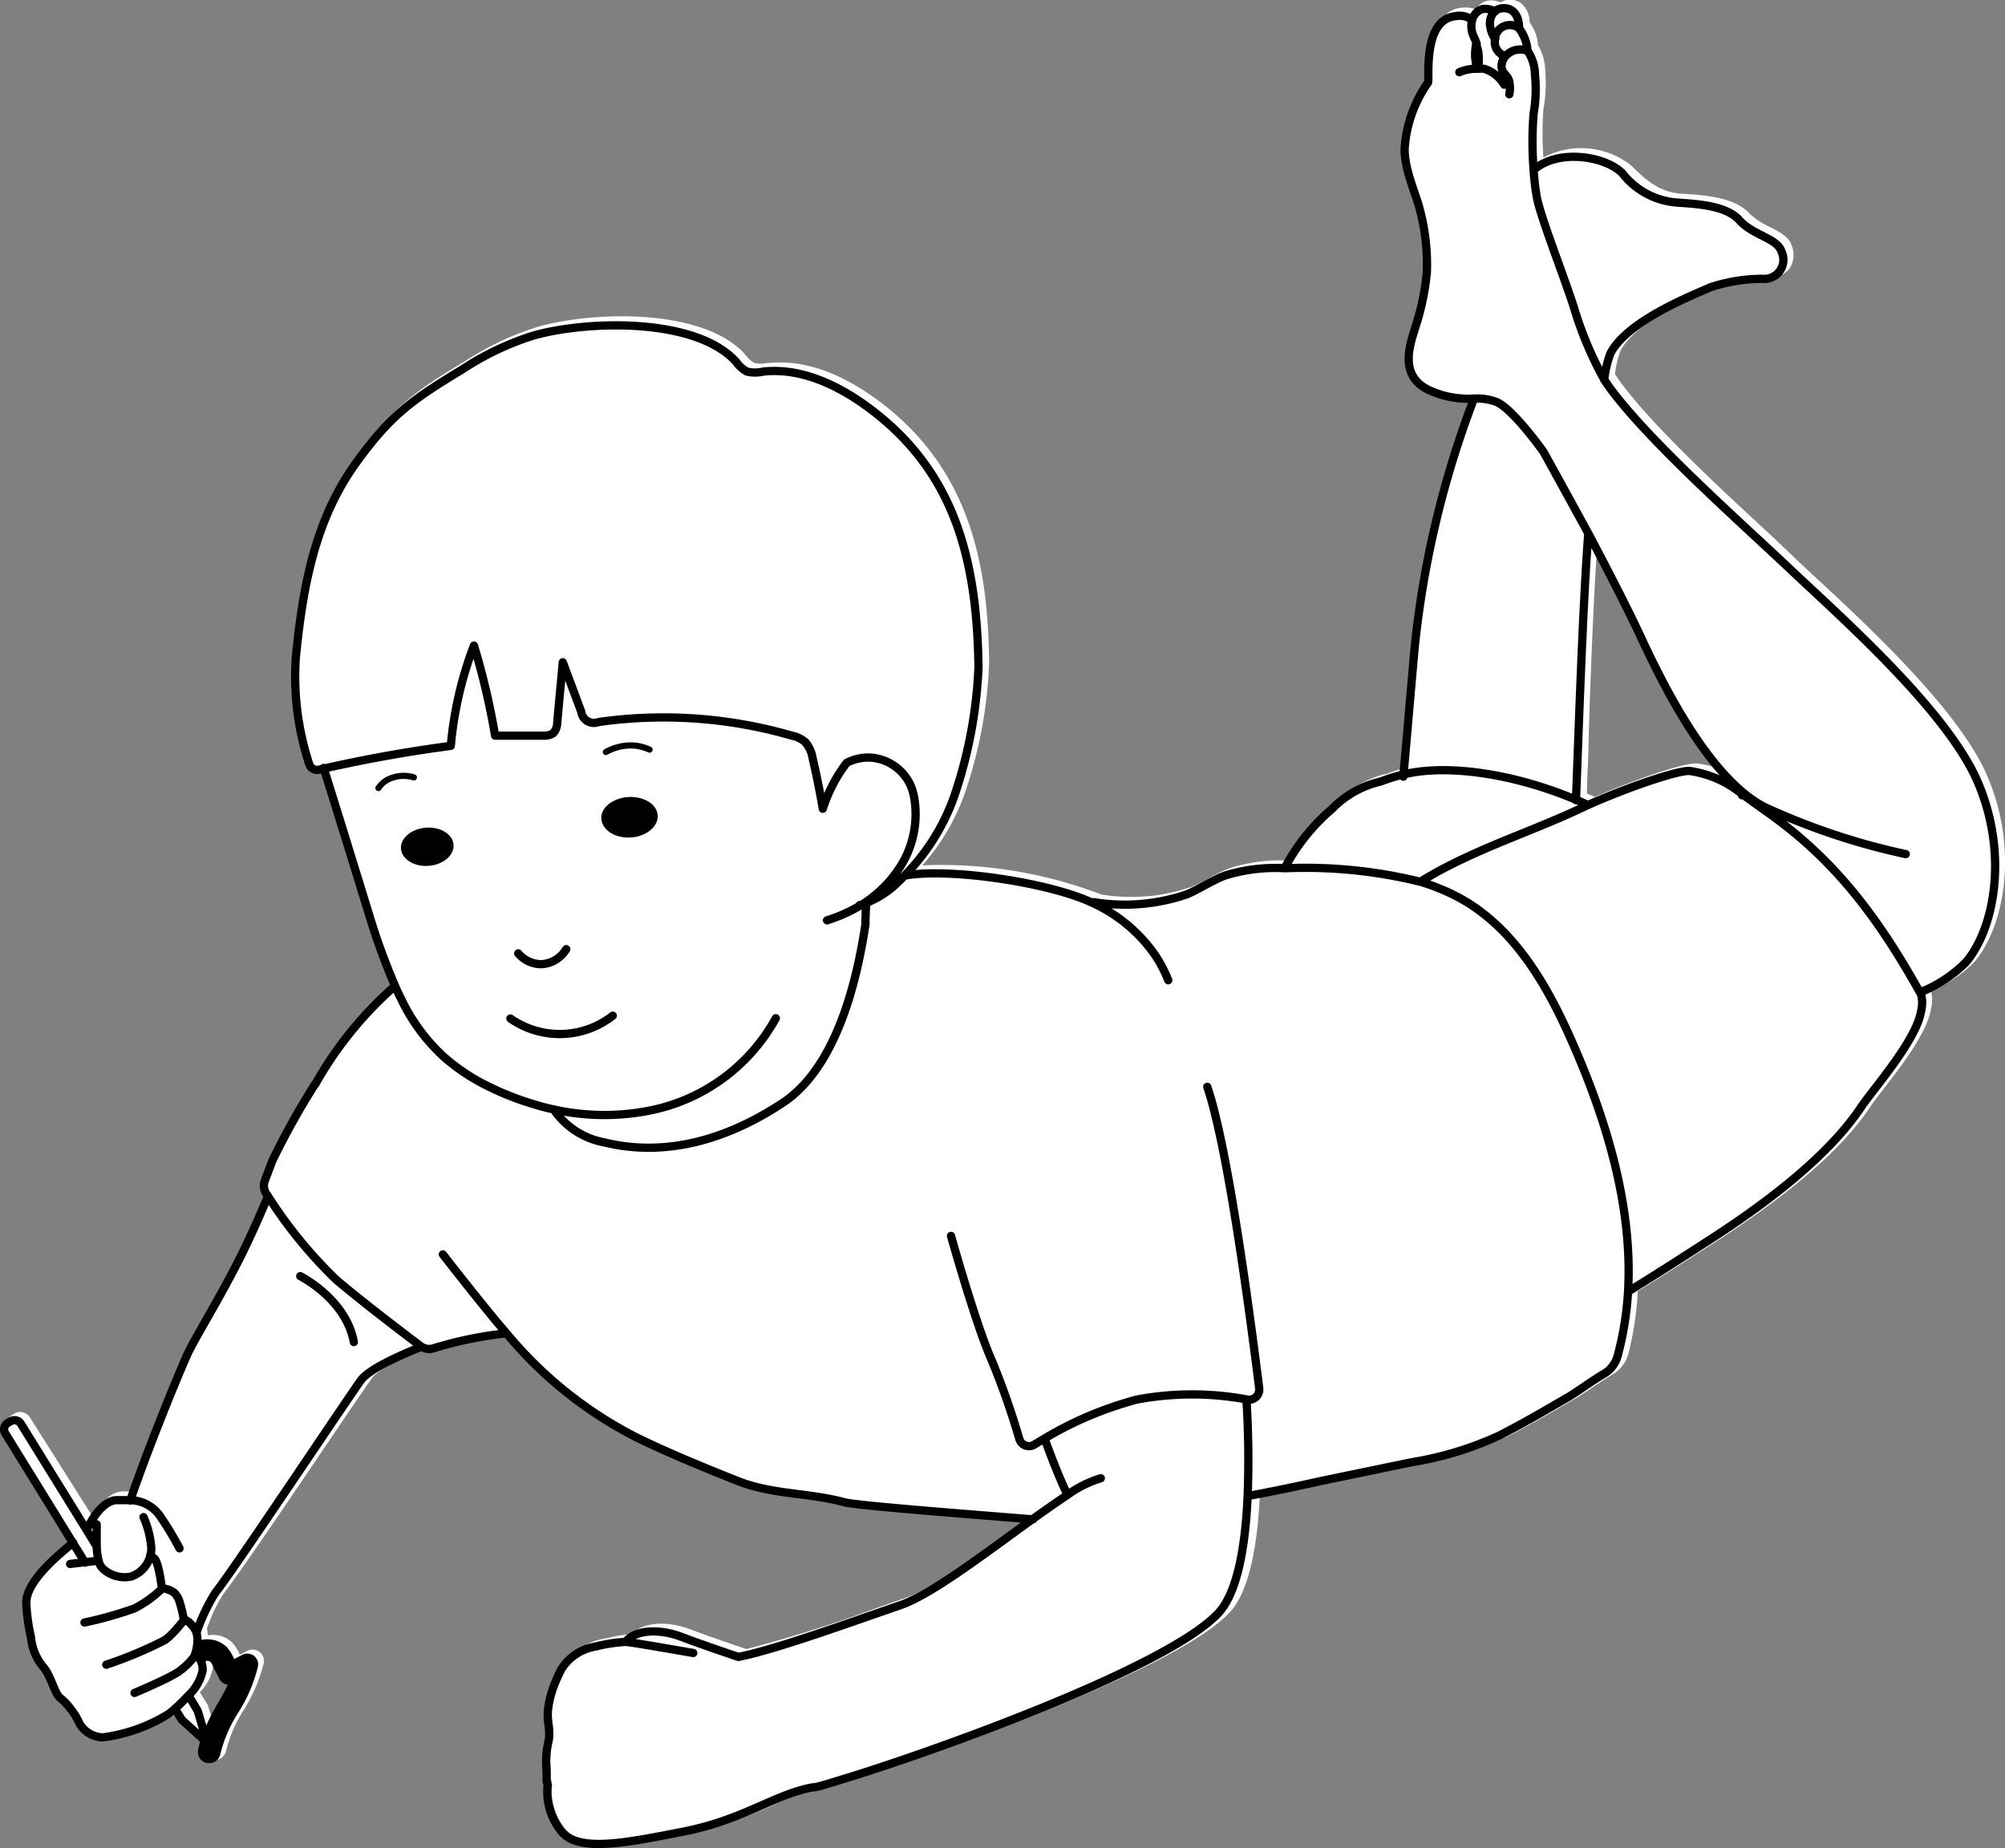 <svg xmlns="http://www.w3.org/2000/svg" viewBox="0 0 133.56 123.09"><rect x="0" y="0" width="133.56" height="123.09" fill="#808080" stroke="none"/><defs><style>.cls-1{fill:#fff;}.cls-2,.cls-3{fill:none;stroke:#000;stroke-linecap:round;stroke-linejoin:round;}.cls-2{stroke-width:0.55px;}.cls-3{stroke-width:0.41px;}</style></defs><g id="レイヤー_2" data-name="レイヤー 2"><g id="デザイン"><path class="cls-1" d="M132.39,51.71c-1.85-4.34-7.8-9.87-11.36-13.17-.43-.39-.82-.76-1.17-1.09L118,35.68c-3.5-3.23-8.28-7.65-10.29-10.56,0-.06-.09-.12-.13-.19a6.36,6.36,0,0,1,.37-1.58c1-1.87,4.5-3.4,6-4.06l.5-.22a7.69,7.69,0,0,1,2.62-.48l.79-.06a1.73,1.73,0,0,0,1.38-.7,1.66,1.66,0,0,0,.11-1.48c-.19-.59-.8-.9-1.45-1.23a4.85,4.85,0,0,1-1.4-.94c-.94-1-2.79-1.17-4.27-1.27h-.12c-1.29-.09-2.12-.54-3.43-1.87a5.38,5.38,0,0,0-5.87-.55,23,23,0,0,1,0-3.18,10.21,10.21,0,0,0,.12-2.65A3.39,3.39,0,0,0,102.45,3a2.9,2.9,0,0,0-.56-1.52,1.59,1.59,0,0,0-.63-1.31,1.23,1.23,0,0,0-1.11-.11l-.2.1a1.49,1.49,0,0,0-.82-.12,1.09,1.09,0,0,0-.8.59,2,2,0,0,0-1-.11c-2,.23-2,3-2,4.22a4,4,0,0,1,0,.41,2.94,2.94,0,0,1-.21.36A7.56,7.56,0,0,0,93.7,9.44a9.05,9.05,0,0,0,.73,3.39c.12.36.24.68.3.93a14.42,14.42,0,0,1,.47,4.06,16.39,16.39,0,0,1-.74,3.56l-.11.35c-.32,1-1,3.18,1.09,4.21a6.1,6.1,0,0,0,2.71.61A64.3,64.3,0,0,0,94.34,42.9c-.33,3.73-.56,6.38-.73,8.24a11.64,11.64,0,0,0-1.3.43l-.11,0A7.09,7.09,0,0,0,89,53.45a13.57,13.57,0,0,0-3.14,3.87,11.22,11.22,0,0,0-3.93.5,10.5,10.5,0,0,0-1.43.69,11.86,11.86,0,0,1-1.13.56,12.32,12.32,0,0,1-6,.51,29.85,29.85,0,0,0-11.93-1.94l.23-.27a14.43,14.43,0,0,0,2.62-4.6,29.9,29.9,0,0,0,1.6-8.65c-.08-5.94-1-12.65-7.29-17.37C56,24.8,53.49,23.94,51.2,24.18l-.13,0a1.8,1.8,0,0,1-.81,0,1.93,1.93,0,0,1-.6-.54c-2.6-3-9.65-3-13.74-1.9A19.16,19.16,0,0,0,31.07,24c-3.35,2-4.83,3.07-7.1,6.16-2.73,3.71-3.64,8-4.17,13.19a19.3,19.3,0,0,0,.91,7.27.82.82,0,0,0,1,.55h.09l3,9.6a47.28,47.28,0,0,0,1.6,4.55,25.66,25.66,0,0,0-5.15,6.48h0A49,49,0,0,0,18.3,77l-.49,1.32a1.24,1.24,0,0,0,.11,1.11l0,0c-.41,1-.77,1.8-1.13,2.56-.92,2-2,3.92-2.89,5.47-.59,1-1.06,1.85-1.29,2.37-1.07,2.41-3,7.41-3.73,9.51H8.18c-.8,0-1.56.84-2,1.69L2,94.42a.77.77,0,0,0-1.07-.25l-.18.11a.77.77,0,0,0-.25,1.07l4.41,7.14c-1.46,1.19-3,2.69-3,4.05a6.31,6.31,0,0,0,.22,1.79,2,2,0,0,1,.09.5A3.89,3.89,0,0,0,3.07,111a4.08,4.08,0,0,1,.56,1.06,2.53,2.53,0,0,0,.64,1.06,3.59,3.59,0,0,1,.63.68,4.22,4.22,0,0,1,.53.87,2.11,2.11,0,0,0,1.78,1.11,11.16,11.16,0,0,0,4.57-1.62L12,114l.28.44a.1.1,0,0,0,.05.06l1.38,1.26c-.05.2-.1.39-.13.58a.73.73,0,0,0,.12.57.81.81,0,0,0,.48.31.77.77,0,0,0,.88-.61,9.07,9.07,0,0,1,1.18-2.72,10.84,10.84,0,0,0,1.33-3.12.76.76,0,0,0-1.1-.81l-.49.26-.07-.15a2.46,2.46,0,0,0-.45-.67,1.83,1.83,0,0,0-1.62-.47,1.73,1.73,0,0,0-.06-.47l.21-.53A8.87,8.87,0,0,1,15,106c.22-.28.57-.77,1.11-1.53,1.48-2.1,3.88-5.65,5.81-8.5,1.29-1.9,2.4-3.54,2.83-4.14.25-.36,1.1-1,3.7-2.06a1.24,1.24,0,0,0,1,.1,26.62,26.62,0,0,1,4.66-1,27.25,27.25,0,0,0,8.8,6.92c2.08,1,4.26,1.89,6.42,2.75a17.37,17.37,0,0,0,4.23.95,24.85,24.85,0,0,1,3.09.56c.69.19,5.55.59,11.87,1.09l-.87.63c-2.6,1.89-5.54,4-7.27,4.64l-1.66.58a92.32,92.32,0,0,1-9,2.85c-.75-.25-2.47-.84-3.75-1.32-1.59-.6-3.17-.46-3.91.33a8.21,8.21,0,0,0-1.45.22l-.43.09a3.63,3.63,0,0,0-2.48,1.67c-.13.25-.26.54-.39.85a6.84,6.84,0,0,0-.51,1.87,4.29,4.29,0,0,0,0,1.16,2.7,2.7,0,0,1,0,1.09,6.38,6.38,0,0,0-.11,1.92c0,.18,0,.36,0,.51s0,.29.06.41a.53.53,0,0,1,0,.13c0,.1,0,.22,0,.34a4.18,4.18,0,0,0,.9,2.7,3.16,3.16,0,0,0,2.78,1,31.5,31.5,0,0,0,5.43-.77l.25,0,.68-.14.82-.21a29.77,29.77,0,0,0,3.89-1.45,15.14,15.14,0,0,1,3.23-1.14c.4-.08,1.2-.31,1.8-.49,5.55-1.66,21.87-7.4,25.39-11.22,1.14-1.23,1.81-3.84,2-7.76,1.6-.3,3.21-.63,4.64-.93l6-1.24a23,23,0,0,0,5.9-1.8c1.41-.73,2.32-1.26,3.48-1.93l1-.58c.31-.18.68-.43,1.07-.69s.93-.63,1.39-.9a2.31,2.31,0,0,0,1.07-1.38A21.82,21.82,0,0,0,109.1,86c1.74-1.07,3.49-2.2,5.05-3.2,5.16-3.32,8.58-6.29,10.43-9.07.2-.3.52-.72.9-1.21,1.22-1.58,2.88-3.74,3.15-5.31a2.58,2.58,0,0,0,0-1.2,8.69,8.69,0,0,0,2.9-1.95C133.52,61.7,134.48,56.6,132.39,51.71Zm-26-15.44c1,1.87,2.19,4.21,3,6A38.57,38.57,0,0,0,115,51.4a6.91,6.91,0,0,0-1.88-.54c-.89-.15-4.93,1.36-6.88,2.22l-.53-.23c0-.73.06-1.62.09-2.61C105.9,46.17,106.13,40.17,106.4,36.27ZM13.81,113.52l-.5-.81a3,3,0,0,0,.88-1.69,1.9,1.9,0,0,0-.1-.61.33.33,0,0,1,.31,0,1.06,1.06,0,0,1,.17.28l.41.83a.77.77,0,0,0,.45.38.27.27,0,0,0,.12,0c-.19.39-.41.78-.62,1.16s-.55,1-.79,1.49l-.3-1Z"/><path id="text" d="M16.73,110.49a.49.49,0,0,0-.51,0l-.74.39-.19-.39a2.36,2.36,0,0,0-.4-.61,1.59,1.59,0,0,0-1.65-.31l-.08,0a2.85,2.85,0,0,1-.15.64v0a.76.76,0,0,1,.34.31.76.76,0,0,1,.23-.13.62.62,0,0,1,.64.09,1.49,1.49,0,0,1,.22.36c.09.19.18.38.28.56l.13.27a.51.51,0,0,0,.28.24.48.48,0,0,0,.37,0l.16-.08a15.06,15.06,0,0,1-.87,1.69,13.55,13.55,0,0,0-1.07,2.2v0a.09.09,0,0,1-.06.11,5,5,0,0,0-.19.76.46.46,0,0,0,.38.55h.09a.47.47,0,0,0,.47-.39,9.37,9.37,0,0,1,1.2-2.8,10,10,0,0,0,1.3-3A.47.47,0,0,0,16.73,110.49Z"/><path id="path" class="cls-2" d="M51.68,67.82A12.32,12.32,0,0,1,43.13,74a15.56,15.56,0,0,1-6.23-.1c-.43-.09-.85-.2-1.27-.33a18.8,18.8,0,0,1-3.1-1.21,13.11,13.11,0,0,1-3-2,12.53,12.53,0,0,1-2.81-3.83c-.14-.27-.27-.55-.39-.83A44,44,0,0,1,24.61,61q-1.51-4.92-3.05-9.85m35.7,9.14.45-.15a6.42,6.42,0,0,0,2.16-1.43c.15-.14.3-.3.45-.45s.47-.51.7-.78a14.18,14.18,0,0,0,2.57-4.52,30.4,30.4,0,0,0,1.59-8.54c-.1-7.07-1.54-12.91-7.18-17.16-2.07-1.56-4.59-2.79-7.16-2.51a2.31,2.31,0,0,1-1.08,0,1.92,1.92,0,0,1-.69-.61c-2.59-2.95-9.68-2.84-13.47-1.81a19,19,0,0,0-4.78,2.26c-3.3,2-4.74,3-7,6.1-2.83,3.85-3.63,8.29-4.11,13.05a18.7,18.7,0,0,0,.89,7.16.56.56,0,0,0,.65.37l.33-.08q4.2-.95,8.45-1.51A24.84,24.84,0,0,1,31.57,43a48.11,48.11,0,0,1,1.41,6l3.22,0a1.11,1.11,0,0,0,.65-.16,1.06,1.06,0,0,0,.27-.73c.12-1.34.25-2.68.37-4l1.23,3.3a.85.85,0,0,0,1.16.68A30.75,30.75,0,0,1,52.75,49a1.9,1.9,0,0,1,.89.43,2.12,2.12,0,0,1,.49,1.06c.26,1.12.49,2.25.68,3.38a10,10,0,0,1,1.59-3.06,3.08,3.08,0,0,1,1.79-.33,3.17,3.17,0,0,1,2.48,1.86,4.07,4.07,0,0,1,.26,1,6.5,6.5,0,0,1-1,4.45h0c-.14.21-.28.41-.43.6a8.42,8.42,0,0,1-2,1.81l-.17.1a10.4,10.4,0,0,1-2.24,1M36.9,73.89a2.39,2.39,0,0,0,.13.21,5.23,5.23,0,0,0,3.27,2c4.13,1,8.23-.25,11.85-2.65,3.89-2.57,5.07-9.11,5.5-11.87,0-.11,0-.72.06-1.44M29.5,83.55c1.22,1.57,2.36,3,3.5,4.39l.75.88a27.33,27.33,0,0,0,8.81,7c2.08,1,4.24,1.89,6.4,2.75,2.4,1,4.79.82,7.29,1.49.76.21,7.41.73,12.57,1.14m9-35.91a8.67,8.67,0,0,0-.9-1.71,10.23,10.23,0,0,0-4.1-3.42c-2.78-1.35-9.46-2.37-12.51-1.85M83.21,99.63c1.62-.3,3.24-.64,4.85-1l6-1.24a22.51,22.51,0,0,0,5.83-1.78c1.78-.92,2.74-1.5,4.48-2.5.65-.37,1.58-1.08,2.45-1.59a2,2,0,0,0,.94-1.22,21.36,21.36,0,0,0,.69-4.27c.32-5.48-1.34-11.13-3.56-16.25-1.63-3.78-3.73-7.61-7.26-9.74a12.32,12.32,0,0,0-1.9-.92,10.82,10.82,0,0,0-1.09-.38,31.9,31.9,0,0,0-9-.91H85.6a11.25,11.25,0,0,0-4,.49c-.88.33-1.67.88-2.54,1.25a12.79,12.79,0,0,1-6.19.52m35.58,25.94c1.74-1.07,3.46-2.17,5.17-3.28,3.54-2.27,8-5.49,10.35-9,.82-1.23,3.67-4.42,4-6.4a2.29,2.29,0,0,0,0-1.12l-.1-.17c-2.93-5.24-5.85-8.95-10.2-12l-1.64-1.18a7.06,7.06,0,0,0-3.42-1.52c-.72-.13-4.53,1.22-6.83,2.26l-.75.35c-3.41,1.58-7.06,2.69-10.42,4.76m11.17-5.11c-.27-.13-.54-.25-.82-.36-4.2-1.77-8.65-2.38-11.5-1.67a11.85,11.85,0,0,0-1.47.46,6.58,6.58,0,0,0-3.26,1.83,13.3,13.3,0,0,0-3.15,3.94M98.07,1.33a1.41,1.41,0,0,0-1.14-.25c-2.14.25-1.71,4-1.8,4.41a8.66,8.66,0,0,0-1.55,4.25c-.12,1.37.79,3.3,1,4.22a14.32,14.32,0,0,1,.47,4.15,16.74,16.74,0,0,1-.79,3.75c-.29,1-1.13,3.11.88,4.1a6.24,6.24,0,0,0,3,.59,3.72,3.72,0,0,1,1.59.24c1.14.55,3.09,3.31,3.09,3.31.78,1.41,1.87,3.39,3,5.46h0c1.29,2.43,2.61,5,3.49,6.89,1.43,3.07,3.88,7.94,6.87,10.39a7.69,7.69,0,0,0,1.36.91,45.08,45.08,0,0,0,9.41,3.14M99.59.77A1.32,1.32,0,0,0,98.77.6a1,1,0,0,0-.7.73,1.54,1.54,0,0,0,.1,1.1,5.11,5.11,0,0,1,.2.49m.1,1.56a3.67,3.67,0,0,0,0-1.05,5,5,0,0,0-.14-.51,5,5,0,0,0-.07.72c0,.32.08.63.1.84m2.83-2.6c0-1.29-.86-1.46-1.37-1.27a.88.88,0,0,0-.27.16,1.15,1.15,0,0,0-.28,1,1.9,1.9,0,0,0,.3.78m2.19.87a2.82,2.82,0,0,0-.57-1.53.75.75,0,0,0-.3-.17,1,1,0,0,0-1.28.69s0,.09,0,.14a.93.93,0,0,0,.32,1,.83.83,0,0,1,.22.28M127.89,66.1a9,9,0,0,0,3.06-2c1.92-2.25,2.84-7.23.8-12s-9.13-11-12.47-14.16-9.79-8.86-12.23-12.37c-.06-.09-.13-.19-.19-.3a23.73,23.73,0,0,1-2-4.74c-.63-2-2.16-5.85-2.47-7.31a15.63,15.63,0,0,1-.23-1.91,23.22,23.22,0,0,1,0-3.75A9.36,9.36,0,0,0,102.25,5a2.83,2.83,0,0,0-.45-1.54.44.44,0,0,0-.28-.14,1.32,1.32,0,0,0-1.37.6s0,.07-.05.1c-.3.85.38.91.44,1.44a2,2,0,0,1,0,.82m-.34-.64a2.35,2.35,0,0,0-1.35-1.06,2,2,0,0,0-.34,0H98.4a2.88,2.88,0,0,0-1.19.23m.94,21.84a64.76,64.76,0,0,0-3.93,16.64c-.34,3.86-.57,6.57-.74,8.44M105.8,35.56h0c-.37,4.74-.66,13.79-.82,17.74m1.88-28a7.54,7.54,0,0,1,.41-1.75c1.14-2.23,5.66-3.95,6.65-4.41a11.14,11.14,0,0,1,3.49-.57,1.27,1.27,0,0,0,1.26-1.82c-.29-.89-1.91-1.08-2.79-2.07s-2.76-1.09-4.21-1.19a5.1,5.1,0,0,1-3.6-1.95c-1.14-1.16-4.34-1.65-5.92-.2m14,41.55-.11.08M10,103.61l.26.18c.32.21.52,2,.52,2a1.55,1.55,0,0,1,.84.31,1.34,1.34,0,0,1,.33.56,7.74,7.74,0,0,1,.29,1.21s.31,0,.73.63a1.39,1.39,0,0,1,.11.21h0a2.13,2.13,0,0,1,.05.87,2.85,2.85,0,0,1-.15.64v0a.76.76,0,0,1,.34.31,1.34,1.34,0,0,1,.18.73,3.17,3.17,0,0,1-.94,1.66h0a12,12,0,0,1-.88.87h0a4.35,4.35,0,0,1-.45.37,11,11,0,0,1-4.38,1.56,1.87,1.87,0,0,1-1.56-.93,4,4,0,0,0-.56-.93,3.6,3.6,0,0,0-.69-.74c-.42-.31-.62-1.46-1.15-2.08a3.63,3.63,0,0,1-.83-2,12.85,12.85,0,0,1-.31-2.29c0-1.41,2.05-3.12,3.13-4m1.56-1.22c0,.33,0,.88,0,1.42a4.64,4.64,0,0,0,.13,1,1,1,0,0,0,.29.54,2.13,2.13,0,0,0,1.87.52,2,2,0,0,0,1.35-1.88,6.17,6.17,0,0,0-.52-2.08m2.4,2.08a22.85,22.85,0,0,0-1.25-2.08,2.49,2.49,0,0,0-2-1.13c-.34,0-.66,0-.93,0-.8,0-1.6,1.07-2,2h0m-.15,6.15a25.54,25.54,0,0,0,3.33-.94,7.83,7.83,0,0,0,1.87-1.35m-3.75,5.1a27.88,27.88,0,0,0,3.75-1.56c.52-.21,1.46-1.46,1.46-1.46m-3.33,4.9s2.39-1,3-1.46a4.42,4.42,0,0,0,1-1M28.05,89.71c-1.87.75-3.49,1.55-4,2.21C23,93.4,17.93,101,15.45,104.56c-.48.69-.86,1.22-1.1,1.52a12.3,12.3,0,0,0-1.24,2.61h0M6.44,103l-.68-1.11L1.39,94.83a.5.5,0,0,0-.69-.16l-.19.11a.5.5,0,0,0-.16.69l4.54,7.35.78,1.26m6,9.75.44.72,1.45,1.31a.08.08,0,0,0,.08,0,.09.09,0,0,0,.06-.11v0l-.53-1.8-.6-1m-6-9-.9.1-1,.12M26.29,65.69A25,25,0,0,0,21,72.22m-3.16,7.5c-.39.89-.78,1.81-1.2,2.7-1.54,3.35-3.61,6.57-4.18,7.84-1.07,2.41-3.13,7.66-3.78,9.69M46.18,110.1c-.37-.06-4.21-.74-4.51-.74a10.7,10.7,0,0,0-2,.31,3.32,3.32,0,0,0-2.29,1.53c-.12.24-.25.52-.38.83a6.85,6.85,0,0,0-.49,1.79c-.11,1,.22,1.41,0,2.29a5.87,5.87,0,0,0-.1,1.83c0,.18,0,.35,0,.5s0,.28.06.4,0,.09,0,.15a4.21,4.21,0,0,0,.85,2.9c1.09,1.53,4.26.88,8.19.11l.67-.14.81-.21c3.06-.85,5-2.22,7.14-2.6.31,0,.93-.22,1.77-.47h0c5.71-1.71,21.85-7.44,25.27-11.15,1.2-1.3,1.78-4.18,1.94-7.8a63.08,63.08,0,0,0-.08-6.4M69.59,95.84c.5,1.37,1,2.65,1.52,3.73m-29.44,9.79c.67-.83,2.25-.88,3.68-.35,1.26.48,3,1.07,3.83,1.35h0c2.37-.44,7.76-2.4,10.82-3.45,2.1-.73,5.77-3.56,8.82-5.75.83-.59,1.61-1.14,2.29-1.59a7.41,7.41,0,0,1,2.22-1.11M13.71,115.73a13.55,13.55,0,0,1,1.07-2.2,15.06,15.06,0,0,0,.87-1.69l-.16.08a.48.48,0,0,1-.37,0,.51.51,0,0,1-.28-.24l-.13-.27c-.1-.18-.19-.37-.28-.56a1.49,1.49,0,0,0-.22-.36.62.62,0,0,0-.64-.09.76.76,0,0,0-.23.13m.32,5.32a5,5,0,0,0-.19.76.46.46,0,0,0,.38.55h.09a.47.47,0,0,0,.47-.39,9.37,9.37,0,0,1,1.2-2.8,10,10,0,0,0,1.3-3,.47.47,0,0,0-.18-.48.49.49,0,0,0-.51,0l-.74.39-.19-.39a2.36,2.36,0,0,0-.4-.61,1.59,1.59,0,0,0-1.65-.31l-.08,0M23.57,89.39C23.05,86.52,20,85,20,85m1-12.81v0a50.83,50.83,0,0,0-2.86,5.13c-.22.59-.38,1-.5,1.32a1,1,0,0,0,.09.86s.07.11.12.17a30.29,30.29,0,0,0,4.56,5.58c1.82,1.54,4.59,3.64,5.61,4.41h0a.94.94,0,0,0,.84.15,26,26,0,0,1,4.85-1m29.64-6.49s1.66,5.93,2.71,8.28a51.81,51.81,0,0,1,1.84,5.24.67.67,0,0,0,1,.38l.65-.39a24.06,24.06,0,0,1,6.18-2.61,19.94,19.94,0,0,1,7.36,0h0a.68.68,0,0,0,.79-.75c-.44-3.49-2-15.83-3.46-20.08"/><g id="face"><path d="M43.81,54.28c.06.75-.72,1.42-1.75,1.5s-1.91-.45-2-1.2.73-1.41,1.75-1.49S43.75,53.54,43.81,54.28Z"/><path d="M30.21,56.26c.06.7-.68,1.33-1.64,1.41s-1.8-.43-1.86-1.13.68-1.33,1.65-1.41S30.16,55.56,30.21,56.26Z"/><path class="cls-2" d="M34.52,63.5a2,2,0,0,0,1.58.72,2.06,2.06,0,0,0,1.62-1"/><path class="cls-2" d="M34,67.84a5.73,5.73,0,0,0,6.82-.19"/><path class="cls-3" d="M40.36,50.09A3.43,3.43,0,0,1,42,49.65a3.06,3.06,0,0,1,1.27.28"/><path class="cls-3" d="M25.21,52.49a1.74,1.74,0,0,1,1-.71,2.31,2.31,0,0,1,1.36,0"/></g></g></g></svg>